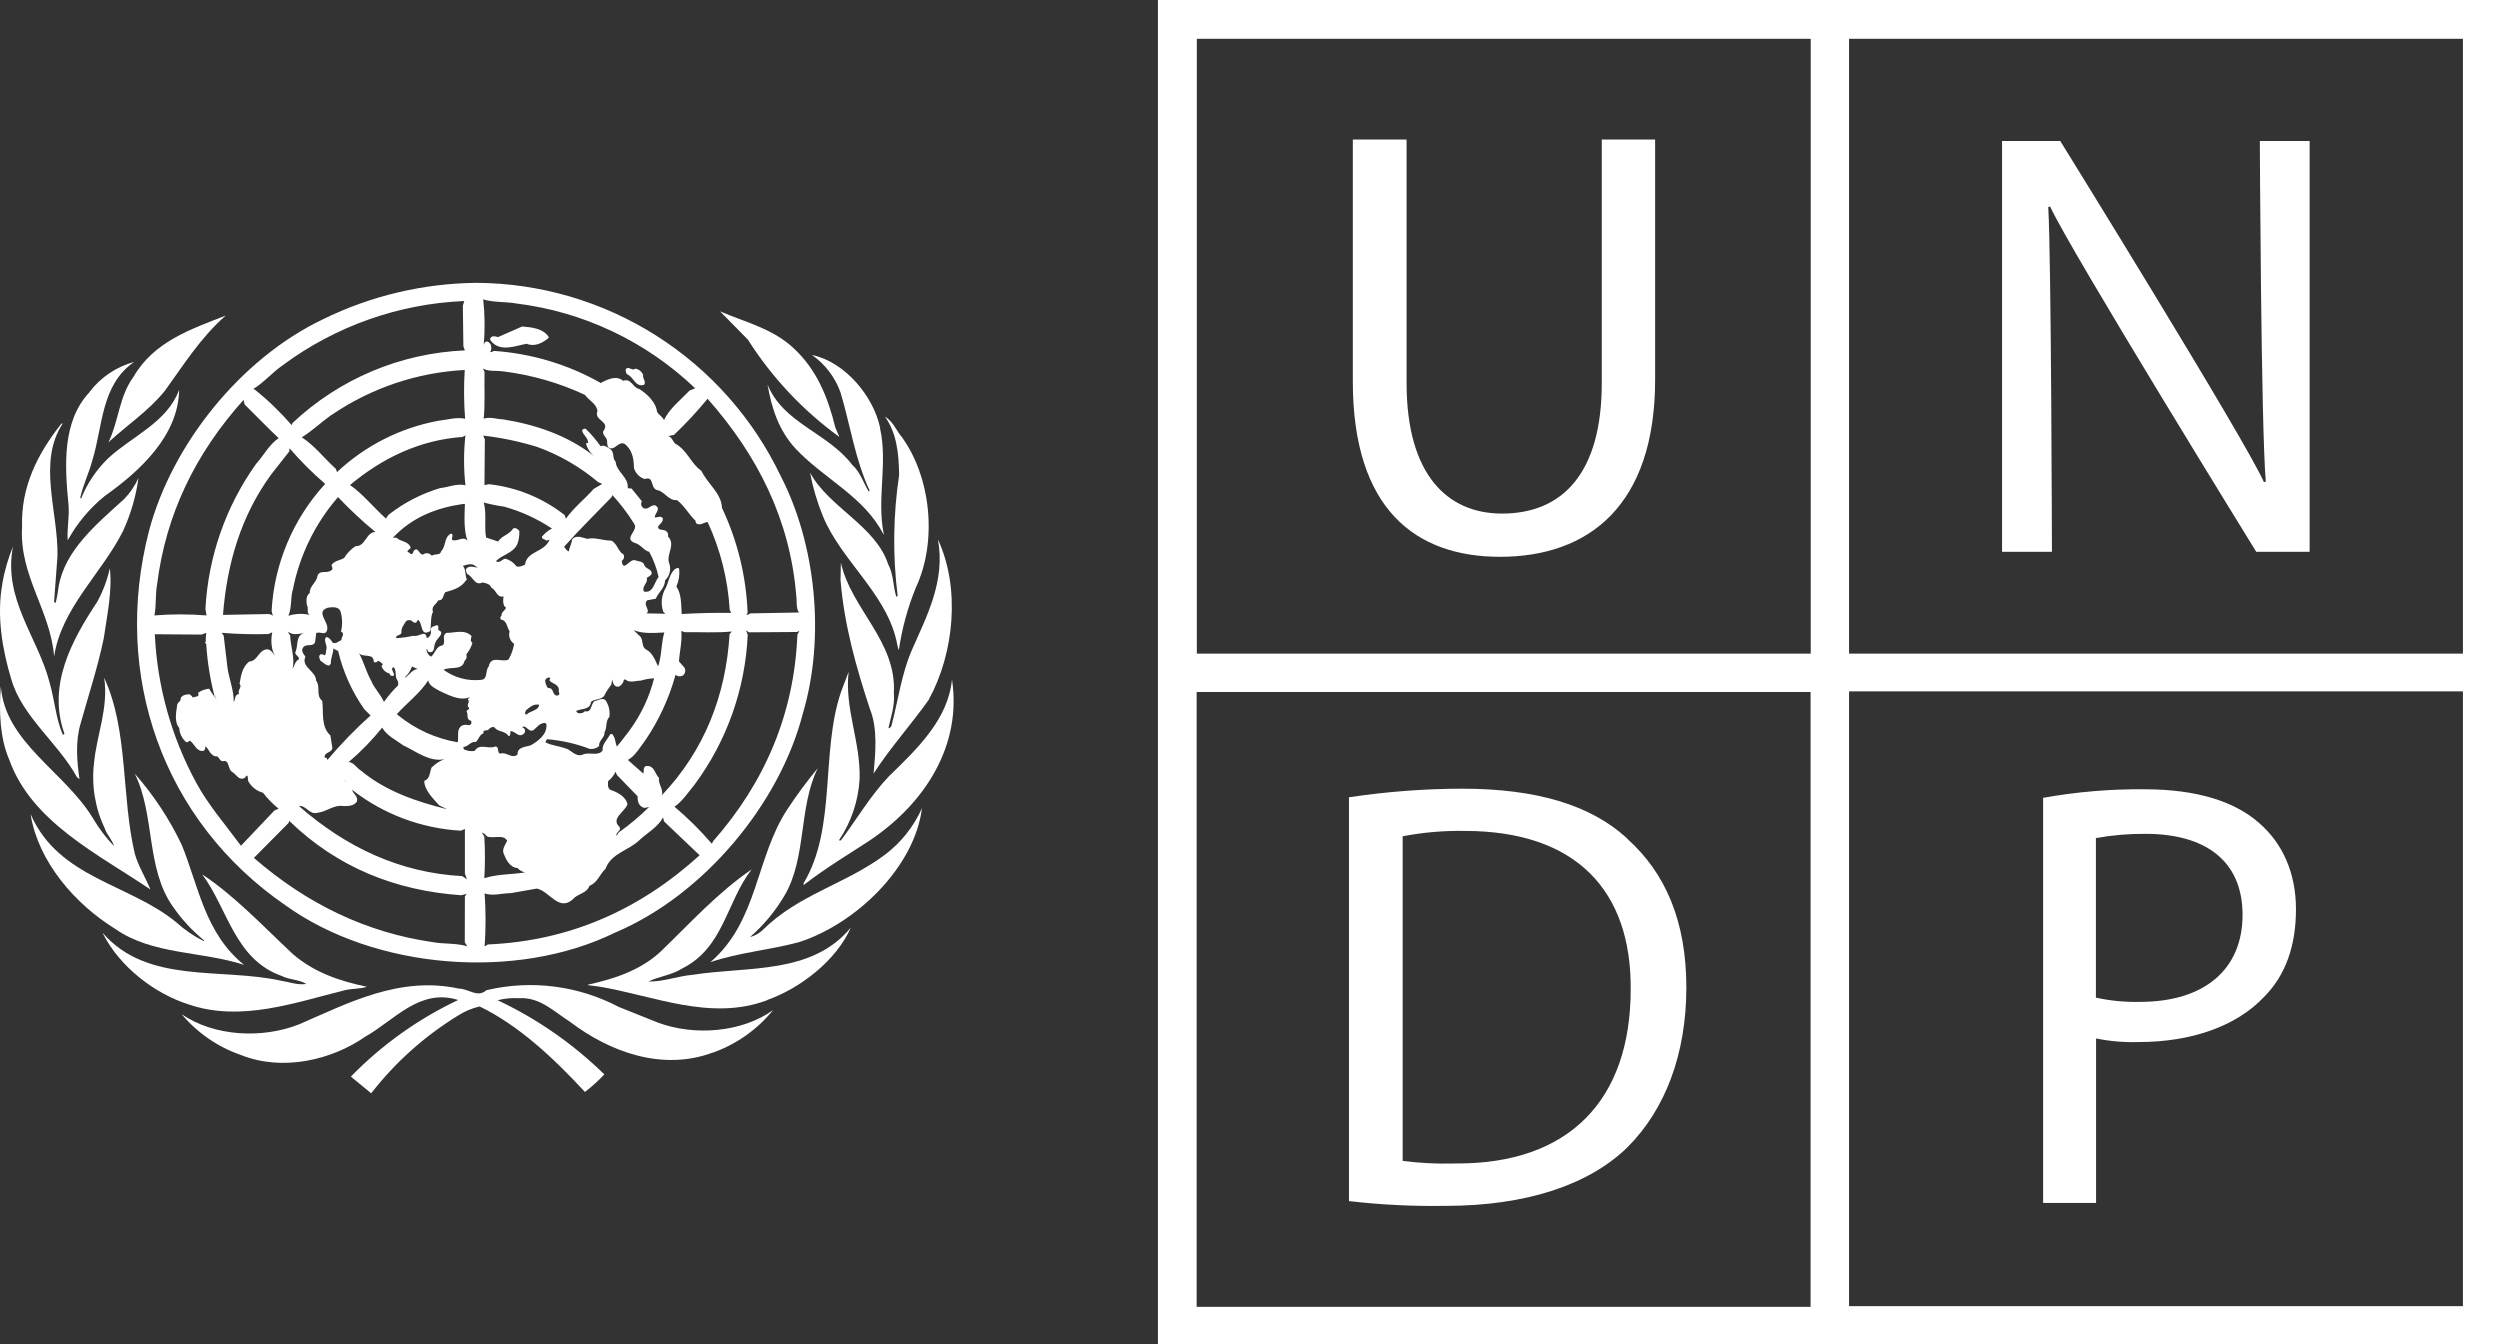 <svg width="93" height="50" viewBox="0 0 93 50" fill="none" xmlns="http://www.w3.org/2000/svg">
<rect x="0" y="0" width="93" height="50" fill="#333333" stroke="none"/>
<path d="M34.564 26.011C33.905 26.946 33.109 27.822 32.498 28.777C32.567 28.023 32.656 27.093 32.361 26.375C31.854 24.834 31.408 23.27 31.267 21.578L31.281 20.932C31.664 22.659 33.359 23.848 33.252 25.787C33.29 26.258 33.145 26.651 33.053 27.067L33.083 27.097L33.159 27.011C33.411 26.063 33.536 25.061 33.925 24.174C34.483 22.9 35.173 21.612 34.892 20.071C35.737 21.888 35.487 24.314 34.558 26.011" fill="white"/>
<path d="M33.522 16.222C34.635 17.731 34.88 20.133 34.068 21.862C33.764 22.609 33.552 23.39 33.436 24.188C33.377 24.051 33.365 23.862 33.315 23.703C32.875 22.013 31.275 20.807 30.616 19.21C30.4 18.684 30.239 18.138 30.133 17.58C30.834 18.88 32.567 19.554 33.039 20.988C33.238 21.353 33.224 21.805 33.339 22.194C33.352 22.195 33.364 22.191 33.373 22.183C33.383 22.174 33.389 22.163 33.391 22.151C33.205 20.661 33.225 19.154 33.448 17.669C33.436 16.874 33.359 16.109 32.92 15.498C33.202 15.664 33.331 15.978 33.516 16.222" fill="white"/>
<path d="M32.738 15.934C33.032 17.254 32.607 18.542 32.877 19.876H32.863C32.146 18.465 30.622 17.799 29.573 16.665C28.964 15.993 28.702 15.174 28.553 14.308C29.149 15.759 30.773 16.081 31.701 17.29C32.015 17.572 32.116 17.964 32.317 18.284L32.351 18.25C31.813 17.107 31.632 15.816 31.267 14.598C31.066 14.035 30.695 13.549 30.207 13.206C31.427 13.459 32.488 14.733 32.738 15.904" fill="white"/>
<path d="M29.466 12.902C30.387 13.725 30.802 14.797 31.074 15.902L31.223 16.254C29.871 15.273 28.717 14.044 27.821 12.634L26.786 11.582C27.703 11.98 28.69 12.204 29.474 12.908" fill="white"/>
<path d="M8.381 11.753C7.458 12.564 6.819 13.59 6.134 14.536C5.518 15.296 4.744 15.799 4.035 16.453C4.415 15.673 4.433 14.743 4.961 14.027C5.721 12.699 7.128 12.238 8.381 11.745" fill="white"/>
<path d="M3.335 14.574C3.751 14.032 4.333 13.641 4.992 13.463C3.752 14.316 3.831 15.848 3.434 17.129C3.309 17.6 3.091 18.035 2.984 18.52L3.017 18.546C3.246 17.977 3.593 17.462 4.036 17.037C4.923 16.22 6.219 15.711 6.664 14.502C6.638 16.178 5.248 17.496 3.909 18.441C3.341 18.898 2.869 19.462 2.519 20.101C2.487 19.679 2.583 19.252 2.551 18.801C2.406 17.335 2.301 15.662 3.345 14.574" fill="white"/>
<path d="M0.82 19.586C0.78 18.101 1.395 16.89 2.265 15.783C2.287 15.771 2.306 15.745 2.336 15.749C1.383 17.202 2.171 19.031 2.138 20.685L2.013 22.377C2.029 22.389 2.029 22.439 2.074 22.421C2.12 22.228 2.155 22.033 2.179 21.836C2.406 20.471 3.587 19.504 4.623 18.56C4.843 18.333 5.022 18.068 5.151 17.779C5.058 18.467 4.862 19.137 4.571 19.767C3.777 21.339 2.281 22.626 2.013 24.425C1.88 22.703 0.705 21.415 0.822 19.584" fill="white"/>
<path d="M0.087 21.697C0.171 21.229 0.304 20.77 0.484 20.329C0.099 22.292 1.419 23.709 1.85 25.409C2.032 26.043 2.078 26.729 2.334 27.327C2.36 27.339 2.38 27.313 2.398 27.296C1.751 25.484 2.68 23.806 3.615 22.391C3.83 21.999 3.988 21.579 4.085 21.142C4.184 21.958 3.982 22.902 3.859 23.749C3.634 24.83 3.295 25.854 3.001 26.906C2.803 27.558 2.856 28.297 2.958 28.985L2.862 28.91C2.173 27.647 0.822 26.661 0.423 25.278C0.087 24.176 -0.133 22.902 0.091 21.699" fill="white"/>
<path d="M0.032 25.532C0.184 27.616 2.414 28.713 3.456 30.437C3.675 30.811 3.938 31.159 4.238 31.472C4.186 31.254 3.982 31.065 3.906 30.838C3.54 30.075 3.398 29.222 3.498 28.381C3.601 27.319 4.043 26.331 3.875 25.212C4.784 27.18 4.508 29.633 5.016 31.763C5.149 32.228 5.413 32.643 5.596 33.091C3.724 31.812 1.175 30.6 0.345 28.262C-0.006 27.456 -0.042 26.456 0.032 25.532Z" fill="white"/>
<path d="M1.149 30.309C2.193 32.673 4.802 32.87 6.557 34.309C6.863 34.589 7.207 34.824 7.579 35.009L7.597 34.987C7.154 34.627 6.764 34.206 6.44 33.737C5.417 32.311 5.777 30.309 5.01 28.777C5.714 29.575 6.303 30.468 6.761 31.429C7.39 32.977 7.627 34.723 9.08 35.894C7.506 35.379 5.669 35.524 4.288 34.556C2.775 33.623 1.425 32.047 1.141 30.309" fill="white"/>
<path d="M3.831 34.717C5.498 36.623 8.232 35.987 10.459 36.484C10.771 36.53 11.055 36.653 11.396 36.603C11.13 36.434 10.763 36.454 10.473 36.303C8.728 35.685 8.47 33.792 7.521 32.526C8.734 33.331 9.748 34.417 10.868 35.468C11.662 36.17 12.635 36.496 13.647 36.707C13.405 36.794 13.081 36.769 12.819 36.838C10.993 37.291 8.958 38.031 7.019 37.365C5.758 36.967 4.458 35.973 3.825 34.725" fill="white"/>
<path d="M26.517 39.154C24.635 39.86 22.668 39.124 21.199 38.007C20.603 37.627 20.077 37.081 19.305 37.134C19.038 37.117 18.77 37.142 18.511 37.208C19.979 37.899 21.321 38.832 22.481 39.967C22.259 40.204 22.018 40.423 21.76 40.621C20.593 39.359 19.293 38.142 17.842 37.44C17.555 37.507 17.281 37.623 17.034 37.782C15.794 38.543 14.701 39.522 13.808 40.671L13.052 40.049C14.203 38.869 15.555 37.904 17.044 37.2C15.615 36.749 14.68 37.947 13.594 38.56C12.325 39.444 10.505 39.86 8.971 39.249C8.108 38.952 7.343 38.426 6.757 37.727C7.964 38.56 9.757 38.647 11.124 38.106C12.964 37.311 14.868 36.297 17.079 36.778C17.427 36.778 17.766 37.132 18.092 36.836C19.755 36.441 21.505 36.662 23.019 37.458L24.48 38.043C25.838 38.546 27.595 38.409 28.758 37.576C28.165 38.305 27.383 38.855 26.497 39.166" fill="white"/>
<path d="M28.539 37.208C26.419 38.003 24.295 37.027 22.268 36.699L21.871 36.647V36.631C22.84 36.411 23.779 36.12 24.553 35.421C25.689 34.327 26.697 33.204 27.962 32.341C27.025 33.544 26.927 35.252 25.381 36.025C24.996 36.275 24.515 36.319 24.119 36.512C24.684 36.524 25.2 36.313 25.758 36.264C27.831 35.94 30.203 36.264 31.652 34.504C31.112 35.735 29.764 36.769 28.533 37.202" fill="white"/>
<path d="M29.71 35.051C28.633 35.341 27.479 35.434 26.427 35.792C28.204 34.266 28.107 31.902 29.292 30.103C29.64 29.573 30.017 29.064 30.421 28.576C29.703 30.029 30.012 31.908 29.184 33.315C28.842 33.895 28.409 34.416 27.902 34.858C28.072 34.815 28.228 34.73 28.357 34.611C29.706 33.266 31.465 32.888 32.922 31.794C33.52 31.343 33.994 30.746 34.298 30.061C34.02 32.289 31.805 34.385 29.712 35.051" fill="white"/>
<path d="M32.38 31.248C31.545 31.794 30.697 32.301 29.895 32.924V32.854C31.126 30.804 30.522 27.991 31.285 25.743L31.569 24.989C31.412 26.381 32.019 27.574 31.977 28.985C31.93 29.801 31.663 30.588 31.205 31.264H31.281C31.876 30.468 32.357 29.631 33.067 28.878C34.159 27.824 35.269 26.743 35.414 25.278C35.785 27.723 34.421 29.864 32.388 31.242" fill="white"/>
<path d="M17.723 10.522C20.091 10.535 22.408 11.214 24.409 12.483C26.41 13.752 28.014 15.56 29.038 17.699C30.342 20.22 30.713 23.691 29.867 26.538C29.006 29.902 26.181 33.297 22.89 34.689C19.188 36.506 13.925 36.053 10.624 33.681C6.042 30.532 4.157 25.101 5.544 19.747C6.386 16.566 8.919 13.357 12.012 11.878C13.79 11.005 15.742 10.542 17.723 10.522ZM24.666 30.407C24.488 30.751 24.101 30.969 23.805 31.236C23.396 31.645 22.733 31.731 22.524 32.323C22.304 32.522 22.231 32.838 21.929 32.95C21.814 33.252 21.494 33.234 21.312 33.452C20.786 33.925 20.446 33.152 19.97 33.055L19.009 33.224C18.675 33.224 18.344 33.343 18.028 33.236C18.074 33.893 18.074 34.553 18.028 35.21L18.147 35.134C21.175 35.005 23.785 33.852 26.026 31.816L24.702 30.556L24.666 30.407ZM10.737 30.611L9.445 31.914C11.402 33.611 13.613 34.697 16.134 35.053C16.532 35.12 16.998 35.083 17.385 35.202L17.29 35.053L17.294 33.347L17.357 33.252L17.159 33.303C14.711 33.134 12.545 32.267 10.759 30.536L10.737 30.611ZM13.095 29.379C13.133 29.53 13.334 29.628 13.278 29.814C13.171 29.985 12.95 29.989 12.776 29.985C12.416 29.928 12.152 30.198 11.817 30.234C11.507 30.329 11.4 29.951 11.12 29.985C12.863 31.51 14.858 32.466 17.197 32.592L17.371 32.711L17.294 32.498V30.838L17.145 30.902C15.672 30.818 14.259 30.287 13.095 29.379ZM18.016 31.116C18.048 31.634 18.048 32.152 18.016 32.669L18.066 32.655C18.523 32.514 19.044 32.533 19.531 32.454C19.424 32.43 19.326 32.373 19.253 32.291C18.959 32.272 18.818 31.965 18.727 31.731C18.683 31.564 18.799 31.425 18.866 31.279C18.741 31.021 18.352 31.208 18.123 31.116C18.062 31.065 18.016 30.989 17.925 30.975L18.016 31.116ZM7.503 23.606L5.759 23.594C5.849 25.526 6.375 27.413 7.297 29.113C7.742 29.942 8.395 30.689 8.964 31.462L10.211 30.148L10.366 30.085C10.149 29.909 9.953 29.709 9.782 29.488C9.561 29.431 9.371 29.288 9.254 29.091C9.193 29.019 9.254 28.892 9.181 28.846L9.101 28.94C8.883 29.047 8.804 28.82 8.653 28.727C8.454 28.622 8.554 28.248 8.288 28.317C8.188 28.317 8.155 28.198 8.089 28.137C7.847 28.16 7.781 27.89 7.65 27.759C7.625 27.816 7.65 27.89 7.575 27.928C7.323 27.985 7.237 27.677 7.065 27.55C7.021 27.57 6.991 27.622 6.926 27.608C6.85 27.542 6.788 27.461 6.743 27.37C6.699 27.28 6.673 27.181 6.668 27.081C6.469 26.844 6.557 26.484 6.596 26.192C6.634 26.117 6.741 26.073 6.719 25.98C6.777 25.848 6.918 25.834 7.049 25.828C7.1 25.856 7.143 25.898 7.172 25.95C7.255 25.898 7.438 25.95 7.37 25.771C7.492 25.684 7.633 25.632 7.781 25.62C7.861 25.762 7.956 25.895 8.063 26.017L7.976 25.88C7.815 25.254 7.713 24.613 7.672 23.968C7.672 23.932 7.595 23.912 7.642 23.876L7.654 23.894C7.652 23.776 7.658 23.659 7.672 23.542L7.503 23.606ZM27.815 23.616C27.725 25.634 27.034 27.579 25.829 29.2C25.601 29.474 25.383 29.812 25.091 30.009C25.589 30.431 26.054 30.892 26.481 31.387L26.53 31.291C28.452 29.105 29.544 26.556 29.663 23.616L29.74 23.465L29.647 23.51L27.858 23.522L27.753 23.445L27.815 23.616ZM22.904 28.705C22.835 28.843 22.739 28.964 22.62 29.061C22.62 29.164 22.588 29.315 22.709 29.383C22.959 29.466 23.285 29.63 23.342 29.924C23.239 30.202 22.713 30.453 23.039 30.755C23.144 30.904 22.89 30.953 22.933 31.089L23.021 30.963C23.419 30.683 23.793 30.37 24.138 30.027H24.184C24.105 30.003 24.009 30.079 23.926 30.041C23.745 29.959 23.717 29.8 23.717 29.619L22.945 28.824L22.904 28.705ZM14.217 27.067C13.843 27.533 13.426 27.962 12.97 28.349C13.169 28.361 13.27 28.576 13.433 28.671C14.376 29.456 15.549 29.834 16.639 30.105L16.341 29.963C16.113 29.707 15.793 29.405 15.781 29.049C16.008 28.971 15.98 28.721 16.055 28.55L16.088 28.524C16.215 28.399 16.368 28.302 16.535 28.242C15.978 28.357 15.485 27.954 15.011 27.733C14.739 27.534 14.388 27.369 14.217 27.067ZM25.343 23.474C25.383 23.858 25.28 24.228 25.258 24.606L25.456 24.83C25.485 24.875 25.497 24.929 25.489 24.982C25.481 25.035 25.455 25.084 25.415 25.119C25.371 25.148 25.32 25.162 25.268 25.159C25.216 25.155 25.166 25.135 25.127 25.101L25.108 25.181C24.873 26.006 24.509 26.789 24.031 27.502C23.833 27.767 23.622 28.132 23.356 28.27L23.926 28.773C23.956 28.741 23.938 28.691 23.946 28.647C23.946 28.572 23.982 28.484 24.075 28.494C24.351 28.494 24.357 28.785 24.513 28.936C24.48 29.174 24.69 29.363 24.621 29.584C26.209 27.912 27.003 25.862 27.14 23.592L27.225 23.492C26.661 23.548 26.066 23.508 25.482 23.518L25.343 23.474ZM12.849 29.093V29.057L12.825 29.015L12.849 29.093ZM12.67 22.755C12.605 22.556 12.373 22.584 12.204 22.604C11.694 22.767 12.285 23.15 12.16 23.465C12.089 23.647 11.9 23.478 11.763 23.552L11.722 23.884C11.644 24.083 11.4 23.934 11.289 24.069C11.178 24.204 11.289 24.325 11.362 24.425C11.185 24.822 11.759 24.956 11.759 25.319C11.936 25.546 11.735 25.872 11.988 26.073C12.041 26.482 11.93 27.037 12.289 27.355L12.353 27.753C12.424 28.023 12.029 27.951 12.081 28.192C12.158 28.154 12.174 28.256 12.182 28.279V28.268C12.677 27.68 13.212 27.128 13.784 26.616L13.546 26.375C13.091 25.724 12.762 24.992 12.579 24.218L12.399 24.125C12.398 24.323 12.295 24.482 12.309 24.683L12.248 24.759C12.117 24.759 12.033 24.647 11.92 24.578C11.894 24.508 11.825 24.397 11.934 24.339C11.988 24.334 12.041 24.349 12.085 24.381C12.14 24.313 12.117 24.214 12.148 24.125C12.164 23.974 12.031 23.836 12.127 23.703C12.248 23.691 12.325 23.836 12.384 23.916C12.506 23.953 12.599 23.856 12.698 23.81C12.698 23.703 12.847 23.558 12.684 23.496C12.745 23.252 12.74 22.996 12.67 22.755ZM20.281 26.892C20.083 26.892 19.988 27.041 19.847 27.16C19.666 27.262 19.579 26.962 19.436 27.041C19.436 27.073 19.474 27.087 19.501 27.097C19.521 27.123 19.532 27.156 19.532 27.189C19.532 27.222 19.521 27.255 19.501 27.282C19.285 27.48 19.186 27.184 18.983 27.204V27.288C18.983 27.329 18.971 27.399 18.91 27.373C18.783 27.174 18.525 27.242 18.399 27.061C18.32 27.017 18.243 27.073 18.187 27.122C18.143 27.218 17.943 27.111 17.989 27.276C17.834 27.329 17.816 27.498 17.701 27.602C17.502 27.568 17.419 27.788 17.234 27.785C17.254 27.822 17.234 27.886 17.29 27.89C17.406 27.939 17.533 27.954 17.657 27.934C17.844 27.633 18.159 27.884 18.423 27.771L18.442 27.768C18.583 27.805 18.479 27.966 18.594 28.037C18.85 27.951 19.049 28.254 19.253 28.065C19.241 27.771 19.577 27.794 19.757 27.719C20.041 27.55 20.353 27.321 20.329 26.946L20.281 26.892ZM24.333 25.234C24.165 25.24 23.999 25.269 23.838 25.319C23.656 25.319 23.441 25.415 23.277 25.29C23.223 25.24 23.183 25.315 23.191 25.365C23.128 25.46 23.064 25.578 22.919 25.536C22.806 25.484 22.806 25.365 22.768 25.278C22.768 25.345 22.758 25.412 22.737 25.476C22.632 25.605 22.542 25.746 22.469 25.896C22.338 26.041 22.123 25.991 21.984 26.111C21.959 26.413 21.627 26.349 21.439 26.445C21.427 26.482 21.468 26.486 21.488 26.52C21.534 26.538 21.585 26.541 21.633 26.53C21.681 26.519 21.725 26.493 21.758 26.456C22.022 26.526 21.966 26.194 22.119 26.079C22.25 26.061 22.375 25.948 22.516 26.037C22.647 26.221 22.701 26.448 22.667 26.671C22.516 26.82 22.594 27.069 22.487 27.242C22.51 27.441 22.26 27.544 22.288 27.753C22.241 27.794 22.186 27.825 22.127 27.843C22.067 27.862 22.005 27.867 21.943 27.86C21.439 27.668 20.91 27.547 20.372 27.5C20.348 27.508 20.327 27.524 20.314 27.546C20.3 27.568 20.295 27.594 20.299 27.619C20.525 27.739 20.801 27.747 21.038 27.844L21.055 27.844C21.259 27.912 21.405 28.158 21.663 28.079C21.891 27.951 22.258 28.154 22.417 27.916C22.393 27.683 22.594 27.518 22.695 27.319L22.768 27.301C22.895 27.433 22.888 27.63 22.945 27.773C23.12 27.574 23.259 27.375 23.416 27.176C23.844 26.594 24.155 25.934 24.333 25.234ZM15.928 25.311C15.658 25.753 15.134 26.154 14.765 26.564L14.826 26.62C15.462 27.134 16.219 27.476 17.026 27.614C17.069 27.445 17.002 27.232 17.089 27.087C17.177 26.942 17.319 26.954 17.447 26.977C17.465 26.975 17.482 26.968 17.496 26.958C17.511 26.947 17.523 26.932 17.53 26.916C17.537 26.899 17.54 26.881 17.538 26.863C17.537 26.845 17.53 26.827 17.52 26.812C17.339 26.779 17.423 26.576 17.357 26.462C17.357 26.401 17.472 26.413 17.447 26.329C17.32 26.23 17.508 26.119 17.403 26.011C17.433 25.989 17.456 25.952 17.488 25.932C17.107 26.091 16.694 25.858 16.367 25.709C16.202 25.612 15.97 25.522 15.928 25.311ZM20.055 26.214C19.837 26.178 19.726 26.299 19.577 26.413C19.555 26.46 19.487 26.55 19.577 26.584L19.591 26.576C19.745 26.433 20.041 26.432 20.055 26.214ZM9.991 23.586C9.409 23.604 8.826 23.588 8.246 23.54L8.321 23.647L8.458 24.804C8.512 25.25 8.708 25.677 8.694 26.119C8.762 26.023 8.72 25.834 8.893 25.816C8.821 25.677 9.024 25.56 8.911 25.439C8.966 25.138 9.002 24.828 9.268 24.61C9.59 24.596 9.614 24.174 9.935 24.154C10.098 24.154 10.197 24.369 10.271 24.445C10.072 24.202 10.072 23.799 10.128 23.52L9.991 23.586ZM13.355 24.296C13.53 24.62 13.623 24.993 13.804 25.317C13.919 25.608 14.167 25.834 14.282 26.113C14.439 25.891 14.616 25.684 14.81 25.494C14.818 25.452 14.817 25.408 14.806 25.366C14.796 25.324 14.777 25.284 14.751 25.25C14.697 25.117 14.751 24.93 14.644 24.818C14.485 24.874 14.703 25.037 14.644 25.133C14.629 25.141 14.613 25.146 14.596 25.146C14.579 25.146 14.563 25.143 14.548 25.135C14.533 25.127 14.52 25.116 14.511 25.102C14.502 25.088 14.496 25.072 14.495 25.055C14.424 25.039 14.358 25.004 14.304 24.954C14.251 24.904 14.212 24.841 14.191 24.771C14.312 24.697 14.159 24.665 14.13 24.604L14.099 24.599C14.055 24.579 14.042 24.591 13.999 24.64C13.969 24.64 13.931 24.64 13.905 24.628C13.905 24.27 13.508 24.482 13.355 24.296ZM20.476 25.224C20.385 25.174 20.341 25.224 20.277 25.299L20.282 25.32C20.286 25.421 20.322 25.518 20.385 25.598C20.629 25.564 20.524 25.902 20.748 25.872C20.875 25.834 20.748 25.727 20.792 25.645C20.758 25.447 20.573 25.447 20.446 25.323C20.432 25.288 20.46 25.256 20.476 25.224ZM17.669 21.051C17.57 20.938 17.349 21.007 17.218 21.051C17.343 21.176 17.29 21.403 17.369 21.56L17.338 21.589C17.14 21.878 16.846 21.946 16.563 22.031C16.48 22.133 16.5 22.353 16.305 22.331C16.242 22.472 16.029 22.554 16.107 22.755C16.003 22.968 16.053 23.246 15.999 23.478C15.628 23.711 15.733 23.168 15.549 23.057L15.481 23.162C15.412 23.182 15.36 23.137 15.309 23.089C15.277 23.073 15.243 23.066 15.208 23.068C15.173 23.07 15.139 23.081 15.11 23.101C15.029 23.24 14.912 23.353 14.935 23.54C14.898 23.651 14.709 23.616 14.737 23.739C14.95 23.729 15.162 23.7 15.37 23.651C15.517 23.689 15.634 23.582 15.779 23.576C15.809 23.587 15.835 23.608 15.85 23.635C15.866 23.663 15.872 23.695 15.867 23.727H15.918C15.966 23.695 16.001 23.648 16.019 23.594C16.037 23.54 16.037 23.481 16.017 23.427C16.031 23.294 16.174 23.294 16.259 23.254C16.341 23.294 16.291 23.373 16.307 23.439C16.589 23.544 16.238 23.753 16.198 23.902C16.123 24.021 16.198 24.299 15.96 24.256C15.938 24.248 15.919 24.233 15.908 24.213C15.896 24.193 15.893 24.169 15.898 24.146H15.867C15.867 24.204 15.883 24.261 15.912 24.311C15.942 24.36 15.985 24.401 16.035 24.429C16.21 24.286 16.216 24.031 16.472 24.007C16.599 23.87 16.412 23.655 16.609 23.544C16.934 23.544 17.282 23.399 17.542 23.661C17.522 23.775 17.48 23.828 17.574 23.922C17.526 24.075 17.449 24.218 17.347 24.343C17.363 24.385 17.366 24.43 17.354 24.473C17.342 24.516 17.317 24.554 17.282 24.582C17.197 24.965 16.758 24.781 16.5 24.916C16.901 25.209 17.396 25.343 17.889 25.291C18.159 25.279 18.042 24.946 18.179 24.797C18.266 24.355 18.669 24.657 18.916 24.536C19.02 24.356 19.091 24.159 19.126 23.953C19.052 23.903 18.995 23.83 18.965 23.745C18.935 23.661 18.932 23.569 18.957 23.482C18.852 23.337 18.862 23.073 18.628 23.047C18.616 23.022 18.613 22.995 18.617 22.968C18.622 22.941 18.636 22.917 18.655 22.898C18.655 22.759 18.787 22.715 18.826 22.608C18.683 22.514 18.721 22.305 18.731 22.184C18.485 22.256 18.461 21.936 18.278 21.866C18.235 21.721 18.08 21.695 17.953 21.667C17.651 21.812 17.603 21.441 17.377 21.353C17.351 21.284 17.298 21.182 17.377 21.127C17.49 21.031 17.639 21.115 17.774 21.107L17.669 21.051ZM15.325 24.793C15.274 24.945 15.184 25.082 15.065 25.19L15.084 25.202C15.235 25.093 15.345 24.902 15.539 24.888L15.325 24.793ZM10.795 23.648C10.81 24.061 10.975 24.457 10.886 24.88C10.957 24.761 10.975 24.596 11.126 24.52L11.121 24.51C11.126 24.405 10.97 24.373 10.985 24.264C11.106 24.029 10.985 23.654 11.301 23.552C11.082 23.59 10.886 23.634 10.705 23.496L10.795 23.648ZM23.767 23.634C23.966 23.765 23.831 24.047 24.037 24.162C24.279 24.286 24.371 24.56 24.478 24.785C24.506 24.727 24.524 24.665 24.533 24.602C24.621 24.256 24.607 23.868 24.714 23.528C24.337 23.546 23.904 23.584 23.575 23.441L23.767 23.634ZM10.761 16.793L10.082 17.657C8.972 19.184 8.444 20.95 8.295 22.874L10.017 22.842L10.179 22.906C10.11 22.86 10.126 22.787 10.104 22.723C10.201 20.965 10.906 19.296 12.097 18.001C11.623 17.593 11.18 17.15 10.771 16.675L10.761 16.793ZM12.575 18.492C11.714 19.483 11.131 20.686 10.886 21.977L10.874 21.998C10.815 22.292 10.847 22.631 10.729 22.906C10.986 22.826 11.26 22.815 11.523 22.874C11.38 22.799 11.501 22.616 11.416 22.514C11.398 22.359 11.372 22.164 11.523 22.061C11.507 21.805 11.779 21.663 11.807 21.439C11.875 21.176 12.176 21.353 12.321 21.214C12.416 21.162 12.333 21.077 12.333 21.015C12.46 20.842 12.655 20.852 12.804 20.755C12.909 20.58 13.053 20.431 13.224 20.319C13.602 20.331 13.61 19.801 13.965 19.789C13.475 19.386 13.011 18.953 12.575 18.492ZM9.06 14.876C7.269 16.87 6.167 19.137 5.844 21.743C5.772 22.121 5.82 22.508 5.745 22.894C6.389 22.842 7.037 22.842 7.682 22.894L7.642 22.647C7.746 20.709 8.398 18.84 9.524 17.26C9.814 16.938 10.013 16.538 10.366 16.298C9.957 15.916 9.532 15.469 9.101 15.047L9.06 14.876ZM26.322 14.834C25.933 15.307 25.516 15.756 25.073 16.178L24.857 16.222C24.992 16.254 25.03 16.421 25.119 16.504C25.573 16.751 25.695 17.242 26.092 17.516C26.318 17.991 26.84 18.353 26.858 18.894C27.437 20.118 27.761 21.447 27.811 22.801L27.763 22.874C27.817 22.871 27.869 22.852 27.912 22.818L29.72 22.785C29.603 22.61 29.653 22.353 29.619 22.139C29.385 19.335 28.194 16.95 26.322 14.834ZM18.024 13.826C18.01 14.411 18.052 15.033 17.992 15.582L18.013 15.569C18.246 15.499 18.482 15.594 18.713 15.6C19.944 15.799 21.107 16.196 22.088 16.958C21.948 16.839 21.848 16.681 21.798 16.505C21.807 16.494 21.819 16.485 21.833 16.481C21.847 16.477 21.861 16.477 21.875 16.481C21.889 16.282 21.677 16.184 21.653 16.008C21.667 15.985 21.688 15.968 21.712 15.958C21.737 15.948 21.764 15.946 21.79 15.952C21.993 16.15 22.177 16.366 22.34 16.598C22.479 16.542 22.592 16.632 22.693 16.705C22.874 16.813 22.763 17.047 22.902 17.172C22.925 17.544 23.378 17.751 23.352 18.121C23.352 18.208 23.463 18.139 23.503 18.184L23.878 18.648C23.865 18.669 23.856 18.692 23.853 18.716C23.849 18.741 23.85 18.766 23.856 18.79C23.862 18.814 23.873 18.836 23.888 18.856C23.903 18.875 23.922 18.892 23.944 18.904C24.11 18.983 24.206 18.767 24.373 18.799C24.617 18.938 24.337 19.101 24.361 19.252C24.456 19.252 24.577 19.178 24.652 19.272C24.684 19.411 24.539 19.498 24.48 19.586C24.48 19.723 24.595 19.693 24.694 19.723C24.72 19.726 24.746 19.734 24.768 19.747C24.791 19.761 24.81 19.779 24.825 19.801C24.84 19.823 24.849 19.848 24.853 19.874C24.857 19.9 24.855 19.927 24.847 19.952C25.161 20.278 24.752 20.63 24.902 20.976C24.936 21.083 24.939 21.198 24.909 21.308C24.88 21.417 24.821 21.515 24.738 21.592C24.738 21.868 24.492 22.037 24.394 22.272L24.073 22.333C23.902 22.502 24.22 22.711 24.047 22.818L24.752 22.83L24.674 22.757C24.623 22.61 24.605 22.453 24.621 22.299C24.638 22.144 24.689 21.995 24.77 21.862C24.877 21.636 24.903 21.363 25.103 21.17C25.147 21.159 25.228 21.077 25.266 21.17C25.288 21.391 25.252 21.614 25.161 21.817C25.359 22.107 25.333 22.485 25.359 22.842C25.98 22.805 26.59 22.793 27.199 22.799L27.144 22.677C27.077 21.551 26.8 20.447 26.326 19.423C26.195 19.423 26.099 19.534 25.951 19.498C25.926 19.489 25.904 19.472 25.891 19.449C25.877 19.427 25.871 19.4 25.875 19.373C25.623 19.135 25.464 18.82 25.186 18.604C24.861 18.636 24.718 18.264 24.428 18.228C24.174 18.121 24.351 17.705 23.977 17.82C23.881 17.788 23.795 17.733 23.726 17.659C23.656 17.585 23.607 17.495 23.581 17.397C23.581 17.071 23.519 16.717 23.225 16.505C22.997 16.423 22.905 16.725 22.677 16.675C22.552 16.612 22.61 16.449 22.568 16.341C22.526 16.234 22.419 16.178 22.437 16.051C22.733 15.654 22.08 15.669 22.225 15.286C22.185 15.008 21.907 14.9 21.76 14.689C20.797 14.24 19.77 13.945 18.715 13.815C18.445 13.777 18.197 13.832 17.965 13.709L18.024 13.826ZM22.751 18.494C22.173 19.091 21.538 19.717 20.988 20.335C21.024 20.412 21.083 20.476 21.157 20.516C21.181 20.367 21.264 20.234 21.278 20.077C21.425 19.878 21.653 20.001 21.848 20.045C22.147 19.976 22.431 20.115 22.739 20.111C22.965 20.22 22.985 20.508 23.192 20.624C23.214 20.664 23.219 20.712 23.208 20.756C23.196 20.801 23.167 20.84 23.128 20.864C23.191 21.333 23.416 20.737 23.656 20.85C23.755 20.888 23.88 20.874 23.954 20.981C23.993 21.18 24.232 21.14 24.244 21.327C24.226 21.421 24.124 21.447 24.059 21.498C24.119 21.685 23.86 21.805 23.954 22.007C24.319 22.075 24.331 21.653 24.5 21.466C24.429 21.139 24.312 20.823 24.152 20.528C23.954 20.486 23.821 20.238 23.61 20.196C23.213 20.037 23.674 19.787 23.622 19.546L23.576 19.46C23.343 19.089 23.078 18.74 22.783 18.417L22.751 18.494ZM17.991 18.693C18.112 19.051 18.006 19.578 18.082 19.995L18.53 20.145C18.665 19.926 18.953 19.884 19.078 19.673C19.158 19.606 19.253 19.673 19.319 19.749C19.328 19.92 19.302 20.092 19.241 20.252C19.072 20.592 18.669 20.634 18.447 20.88L18.457 20.887C18.595 20.952 18.673 20.811 18.793 20.781C18.959 20.825 19.106 20.924 19.209 21.063C19.32 21.113 19.43 21.045 19.529 21.007C19.601 20.485 20.252 20.56 20.446 20.071L20.327 20.115C20.277 20.045 20.152 20.077 20.16 19.964C20.263 19.839 20.39 19.736 20.533 19.661C19.985 19.297 19.382 19.021 18.747 18.846C18.492 18.81 18.239 18.759 17.991 18.693ZM17.2 18.752C16.227 18.894 15.331 19.243 14.616 20.003H14.751C14.904 20.154 15.148 20.123 15.261 20.325C15.319 20.439 15.154 20.425 15.16 20.524C15.194 20.552 15.237 20.556 15.261 20.6C15.38 20.642 15.354 20.53 15.402 20.48C15.555 20.325 15.583 20.631 15.732 20.631C15.756 20.612 15.784 20.597 15.814 20.589C15.844 20.58 15.876 20.578 15.907 20.582C15.938 20.586 15.968 20.596 15.995 20.613C16.021 20.629 16.045 20.65 16.063 20.675C16.166 20.588 16.381 20.675 16.41 20.506C16.609 20.308 16.5 19.98 16.788 19.846C16.889 19.9 16.788 19.997 16.819 20.085C17.018 20.166 17.232 19.92 17.389 20.117C17.246 19.707 17.28 19.196 17.294 18.745L17.2 18.752ZM18.036 16.341L18.022 18.045L18.189 18.013C19.217 18.125 20.192 18.523 21.006 19.162L21.052 19.296C21.329 18.898 21.758 18.56 22.09 18.184L22.405 18.001L22.255 17.938C21.585 17.372 20.821 16.929 19.997 16.63C19.337 16.425 18.659 16.283 17.973 16.204L18.036 16.341ZM17.209 16.254C15.62 16.367 14.231 17.033 13.02 18.043C13.498 18.371 13.923 18.908 14.358 19.29C14.391 19.245 14.422 19.2 14.451 19.152C15.023 18.704 15.673 18.367 16.369 18.158C16.678 18.127 16.988 17.977 17.314 18.051C17.246 17.435 17.246 16.814 17.314 16.198L17.209 16.254ZM17.288 13.763C15.534 13.855 13.838 14.422 12.381 15.405L12.299 15.457C11.932 15.719 11.601 16.042 11.225 16.268C11.692 16.562 12.073 17.063 12.494 17.441L12.537 17.562C13.586 16.577 14.895 15.914 16.309 15.652C16.639 15.618 16.974 15.506 17.302 15.576C17.255 14.973 17.25 14.367 17.288 13.763ZM17.27 11.198C14.833 11.3 12.482 12.131 10.521 13.584C10.136 13.848 9.796 14.25 9.407 14.479H9.461C9.964 14.88 10.429 15.328 10.85 15.815L10.88 15.737C12.624 14.094 14.901 13.135 17.294 13.035L17.238 12.884L17.218 11.373L17.27 11.198ZM17.975 11.137C18.037 11.699 18.044 12.265 17.996 12.829C18.005 12.79 18.023 12.753 18.05 12.723C18.139 12.669 18.211 12.747 18.248 12.809C18.286 12.87 18.296 13.049 18.221 13.099C18.296 13.111 18.336 13.055 18.401 13.055C19.798 13.155 21.154 13.567 22.372 14.26V14.23C22.618 14.111 22.929 13.954 23.18 14.166C23.483 14.055 23.537 14.425 23.775 14.469C24.071 14.644 24.404 14.974 24.442 15.318C24.496 15.433 24.672 15.516 24.698 15.634C24.897 15.204 25.294 14.902 25.649 14.532L25.859 14.443C24.035 12.701 21.699 11.594 19.197 11.288C18.8 11.218 18.356 11.256 17.975 11.137ZM17.996 12.829C17.994 12.836 17.993 12.843 17.992 12.85L17.992 12.87C17.994 12.856 17.995 12.843 17.996 12.829Z" fill="white"/>
<path d="M18.247 12.576C18.3 12.475 18.445 12.51 18.521 12.542L19.424 12.145C19.785 12.175 20.188 12.218 20.404 12.52V12.576C20.176 12.763 19.888 12.912 19.589 12.787C19.172 12.868 18.596 13.109 18.261 12.681C18.247 12.65 18.209 12.606 18.247 12.576Z" fill="white"/>
<path d="M23.642 13.713C23.704 13.726 23.762 13.753 23.812 13.793C23.861 13.833 23.9 13.884 23.926 13.942C23.89 14.083 24.057 14.204 23.956 14.318C23.616 14.405 23.585 14.023 23.323 13.92C23.286 13.866 23.27 13.802 23.277 13.737C23.398 13.592 23.509 13.832 23.642 13.705" fill="white"/>
<path d="M50.325 5.19V14.186C50.325 18.958 52.676 20.713 55.8 20.713C59.102 20.713 61.571 18.805 61.571 14.117V5.19H59.586V14.254C59.586 17.614 58.115 19.105 55.874 19.105C53.837 19.105 52.325 17.654 52.325 14.254V5.19H50.325Z" fill="white"/>
<path d="M76.332 20.528C76.332 20.528 76.308 9.63 76.195 7.703L76.264 7.681C77.015 9.324 83.933 20.528 83.933 20.528H85.918V5.246H84.066C84.066 5.246 84.109 15.874 84.288 17.914L84.219 17.936C83.516 16.345 76.642 5.246 76.642 5.246H74.476V20.528H76.332Z" fill="white"/>
<path d="M76.004 29.679C77.249 29.456 78.512 29.349 79.776 29.361C81.725 29.361 83.147 29.816 84.056 30.631C84.89 31.355 85.41 32.445 85.41 33.824C85.41 35.204 85.013 36.293 84.219 37.089C83.178 38.192 81.485 38.764 79.562 38.764C79.029 38.781 78.496 38.737 77.974 38.631V44.748H76.004V29.679ZM79.822 31.019C79.2 31.014 78.579 31.066 77.968 31.176V37.112C78.503 37.23 79.051 37.283 79.6 37.27C81.993 37.27 83.423 36.075 83.423 34.031C83.423 31.987 81.993 31.019 79.822 31.019Z" fill="white"/>
<path d="M54.393 29.339C57.177 29.339 59.169 29.956 60.503 31.164L60.562 31.228C61.938 32.474 62.732 34.244 62.732 36.735C62.732 39.226 61.938 41.279 60.549 42.671C59.096 44.094 56.741 44.858 53.782 44.858C52.579 44.878 51.377 44.819 50.182 44.681V29.659C51.576 29.449 52.983 29.342 54.393 29.339ZM54.484 30.91C53.711 30.897 52.939 30.964 52.179 31.109V43.184C52.796 43.265 53.418 43.298 54.04 43.283L54.169 43.281C58.375 43.301 60.662 40.922 60.662 36.798C60.688 33.152 58.653 30.91 54.484 30.91Z" fill="white"/>
<path d="M93 50H43.075V0H93V50ZM44.515 25.743V48.615H67.354V25.743H44.515ZM68.785 25.719V48.589H91.621V25.719H68.785ZM68.785 1.443V24.315H91.621V1.443H68.785ZM44.522 1.443V24.315H67.359V1.443H44.522Z" fill="white"/>
</svg>
